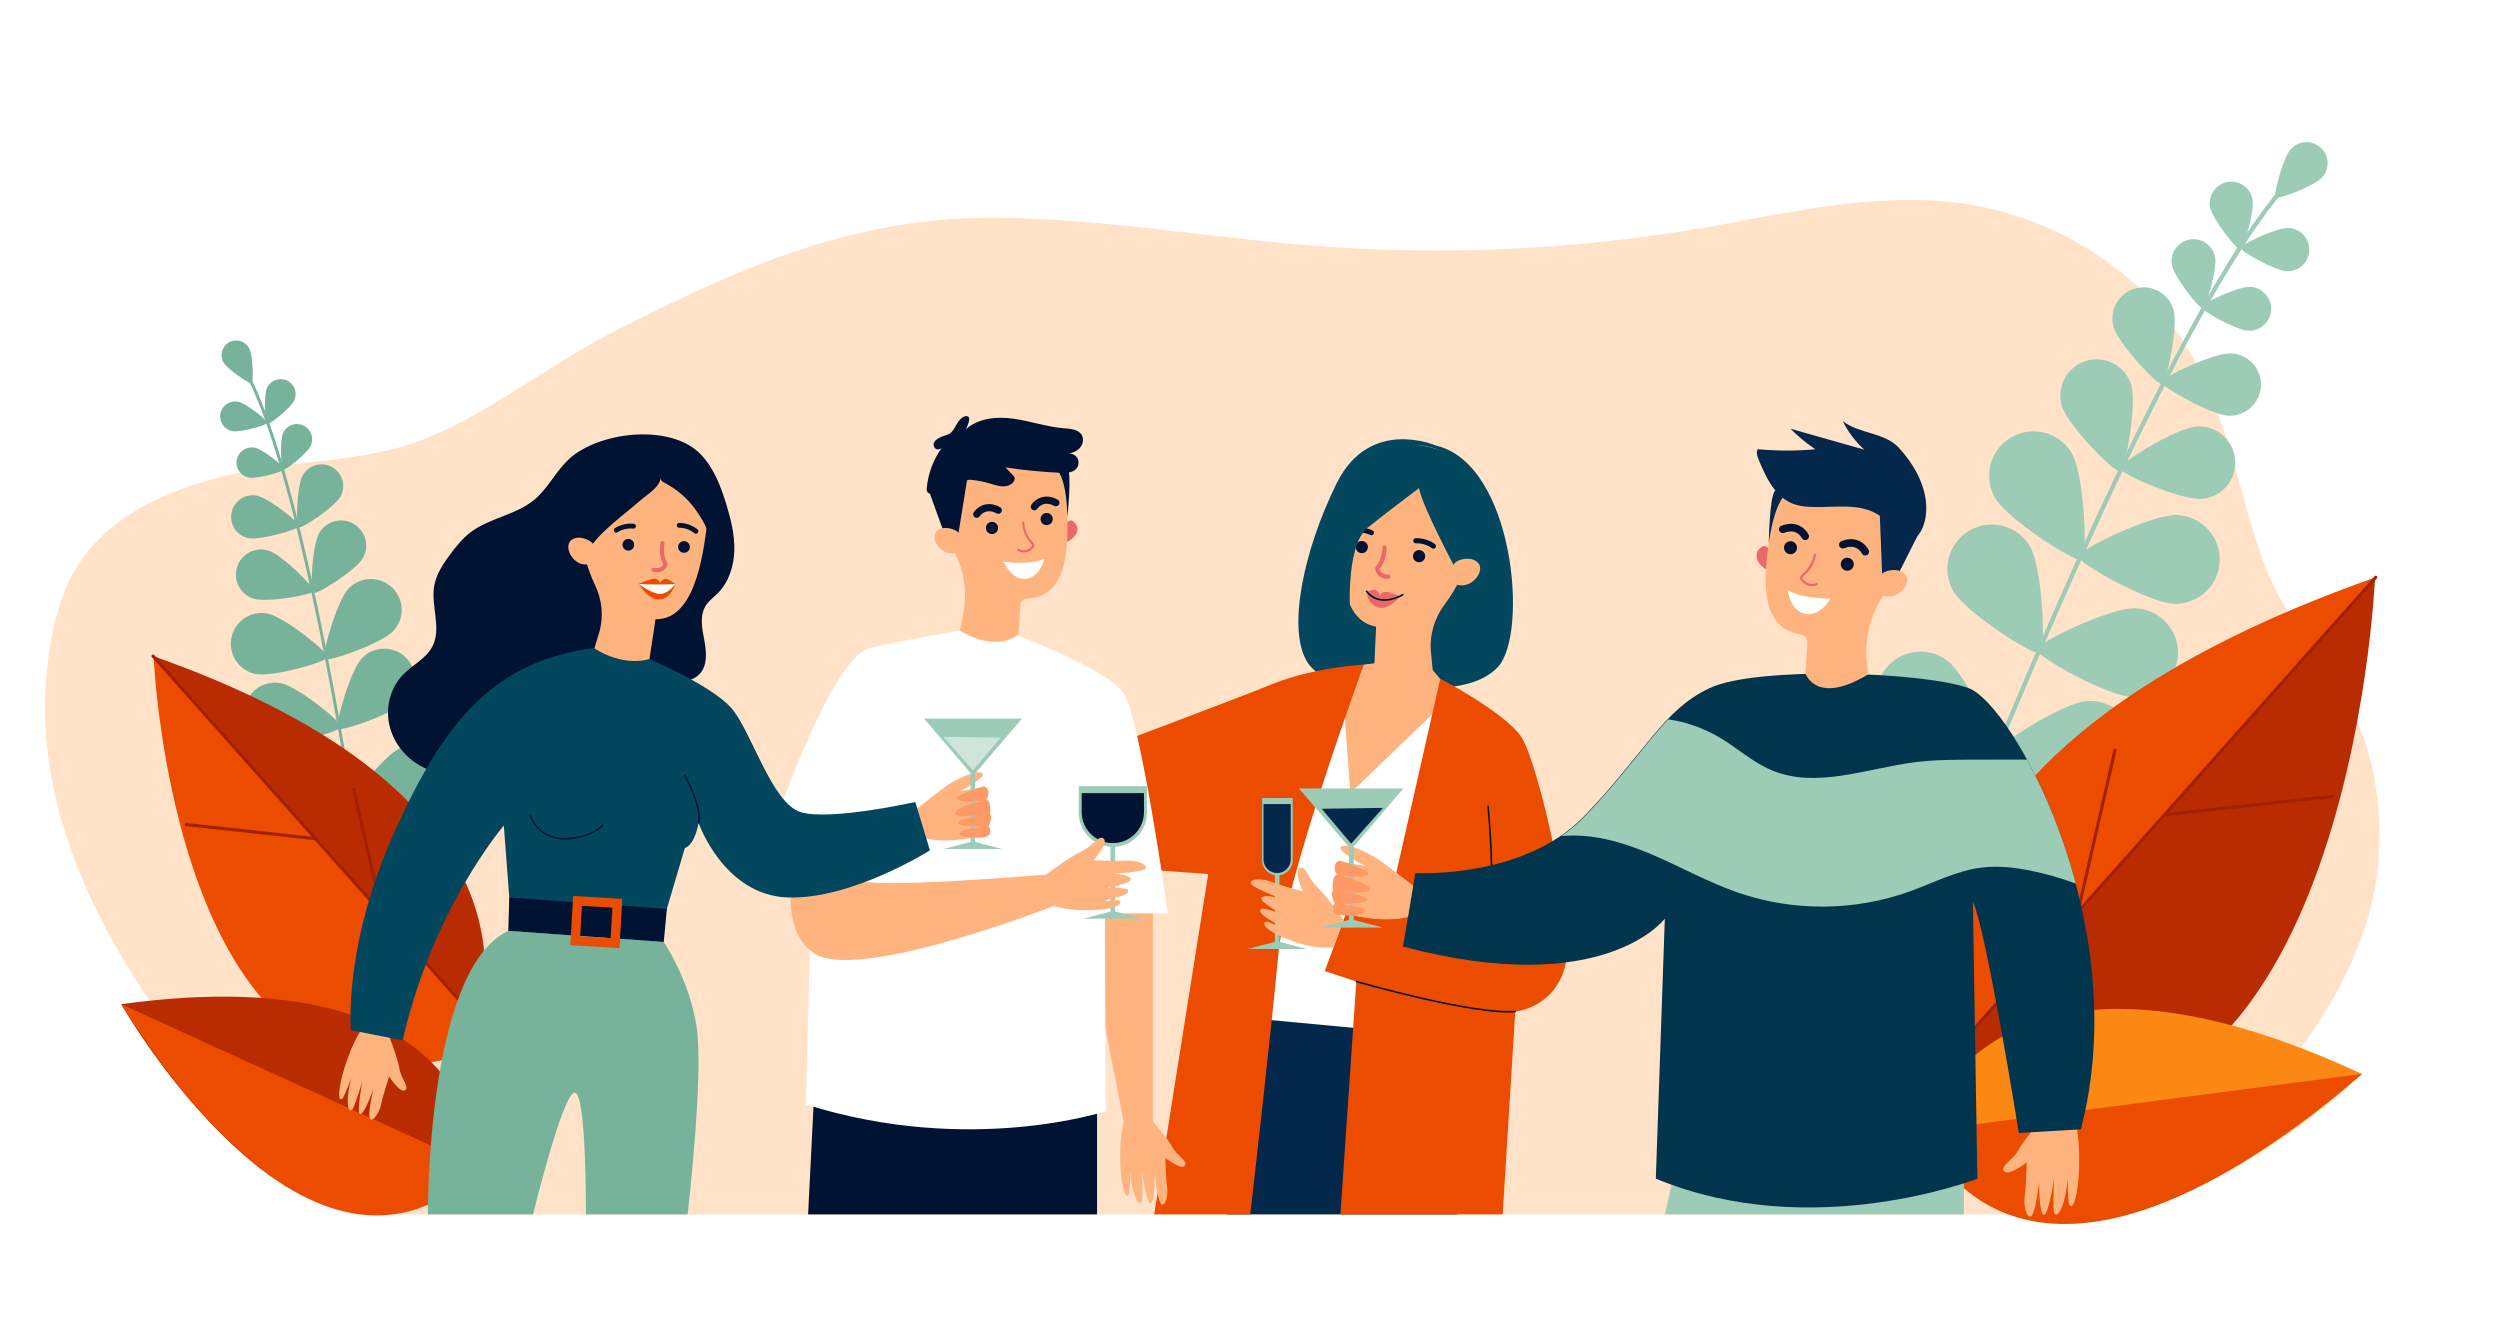 <?xml version="1.0" encoding="utf-8"?>
<!-- Generator: Adobe Illustrator 17.0.0, SVG Export Plug-In . SVG Version: 6.00 Build 0)  -->
<!DOCTYPE svg PUBLIC "-//W3C//DTD SVG 1.1//EN" "http://www.w3.org/Graphics/SVG/1.1/DTD/svg11.dtd">
<svg version="1.1" id="Ñëîé_1" xmlns="http://www.w3.org/2000/svg" xmlns:xlink="http://www.w3.org/1999/xlink" x="0px" y="0px"
	 width="3736.549px" height="2000px" viewBox="0 0 3736.549 2000" enable-background="new 0 0 3736.549 2000" xml:space="preserve">
<g>
	<rect x="0" y="0" fill="#FFFFFF" width="3736.549" height="2000"/>
	<path fill="#FFE2C8" d="M528.804,1815.016h2641.159c179.102-111.662,374.917-326.149,385.402-536.947
		c2.936-59.002-2.287-119.089-22.491-174.602c-35.167-96.625-113.478-163.582-149.239-261.949
		c-37.773-103.896-53.591-215.99-109.273-312.978c-70.693-123.134-203.547-205.992-344.273-224.85
		c-128.756-17.253-258.168,15.264-386.227,37.1c-192.662,32.852-389.403,41.716-584.239,26.32
		c-158.452-12.521-315.856-41.011-474.802-41.669c-212.434-0.879-384.422,76.931-569.217,171.218
		c-94.567,48.251-187.003,123.226-285.319,161.232c-81.652,31.564-180.705,29.846-266.962,47.43
		C262.896,725.793,150.9,769.239,103.843,867.323c-22.585,47.076-31.185,99.639-35.197,151.698
		C45.814,1315.332,288.567,1633.592,528.804,1815.016z"/>
	<g>
		<g>
			<path fill="#9CCBB6" d="M2981.488,1130.527c-0.209-0.04-0.416-0.102-0.621-0.187c-1.64-0.678-2.42-2.558-1.74-4.198
				c177.375-428.597,329.688-728.458,428.881-844.349c2.202-2.575,3.793-4.432,4.425-5.39c0.979-1.483,2.977-1.887,4.454-0.914
				c1.482,0.979,1.891,2.972,0.914,4.454c-0.854,1.293-2.381,3.077-4.909,6.03c-98.763,115.39-250.702,414.642-427.824,842.626
				C2984.473,1130.037,2982.957,1130.813,2981.488,1130.527z"/>
			<path fill="#9CCBB6" d="M3470.721,265.142c-11.672,12.952-65.914,33.423-69.611,30.092c-3.697-3.331,11.035-59.406,22.707-72.358
				c11.672-12.953,31.633-13.991,44.586-2.319C3481.354,232.228,3482.393,252.189,3470.721,265.142z"/>
			<path fill="#9CCBB6" d="M3366.695,297.622c3.393,17.511-13.285,74.432-18.283,75.4c-4.998,0.969-41.736-45.597-45.131-63.108
				s8.05-34.458,25.561-37.853C3346.354,268.667,3363.301,280.111,3366.695,297.622z"/>
			<path fill="#9CCBB6" d="M3418.073,405.274c-17.825-0.636-69.528-29.704-69.348-34.792c0.182-5.088,53.825-30.397,71.651-29.761
				c17.825,0.636,31.76,15.602,31.124,33.428C3450.865,391.976,3435.898,405.91,3418.073,405.274z"/>
			<path fill="#9CCBB6" d="M3185.442,575.281c8.832,28.607-8.703,126.611-16.868,129.132c-8.166,2.521-77.896-68.541-86.729-97.148
				c-8.833-28.607,7.198-58.958,35.807-67.791C3146.26,530.642,3176.61,546.673,3185.442,575.281z"/>
			<path fill="#9CCBB6" d="M3290.655,745.631c-29.861,2.164-121.399-36.99-122.017-45.514
				c-0.618-8.523,84.321-60.462,114.183-62.625c29.862-2.164,55.823,20.291,57.986,50.152
				C3342.971,717.507,3320.518,743.468,3290.655,745.631z"/>
			<path fill="#9CCBB6" d="M3096.873,678.007c18.248,31.771,23.714,153.482,14.645,158.691
				c-9.067,5.208-111.447-60.837-129.696-92.607c-18.248-31.771-7.287-72.319,24.483-90.568
				C3038.075,635.275,3078.624,646.236,3096.873,678.007z"/>
			<path fill="#9CCBB6" d="M3249.264,902.445c-36.621-1.126-143.115-60.31-142.793-70.764
				c0.321-10.453,110.252-62.98,146.872-61.854c36.622,1.127,65.396,31.727,64.27,68.348
				C3316.486,874.798,3285.885,903.572,3249.264,902.445z"/>
			<path fill="#9CCBB6" d="M3034.434,817.306c18.248,31.771,23.714,153.483,14.646,158.691
				c-9.067,5.208-111.448-60.837-129.697-92.607s-7.286-72.319,24.483-90.568C2975.636,774.574,3016.186,785.536,3034.434,817.306z"
				/>
			<path fill="#9CCBB6" d="M3186.825,1041.744c-36.622-1.126-143.116-60.311-142.794-70.763
				c0.321-10.453,110.252-62.98,146.873-61.854c36.621,1.127,65.395,31.727,64.269,68.349
				C3254.047,1014.097,3223.445,1042.871,3186.825,1041.744z"/>
			<path fill="#9CCBB6" d="M2911.118,987.834c28.975,22.425,80.388,132.881,73.987,141.15c-6.4,8.271-126.219-13.8-155.193-36.225
				s-34.285-64.092-11.86-93.066C2840.477,970.719,2882.145,965.41,2911.118,987.834z"/>
			<path fill="#9CCBB6" d="M3130.078,1180.028c-36.475,3.461-149.533-41.946-150.52-52.356
				c-0.988-10.411,101.512-76.27,137.987-79.73c36.474-3.46,68.849,23.303,72.31,59.777
				C3193.315,1144.193,3166.553,1176.568,3130.078,1180.028z"/>
			<path fill="#9CCBB6" d="M3310.706,384.118c3.448,17.792-13.497,75.625-18.575,76.609c-5.078,0.984-42.405-46.328-45.854-64.12
				c-3.448-17.792,8.179-35.01,25.971-38.459C3290.039,354.699,3307.258,366.327,3310.706,384.118z"/>
			<path fill="#9CCBB6" d="M3360.463,494.358c-18.111-0.646-70.643-30.18-70.459-35.349c0.185-5.169,54.688-30.884,72.799-30.237
				c18.111,0.646,32.27,15.852,31.623,33.963S3378.574,495.004,3360.463,494.358z"/>
			<path fill="#9CCBB6" d="M3248.75,463.443c6.956,24.789-10.299,108.65-17.374,110.635c-7.075,1.985-65.44-60.655-72.396-85.444
				c-6.956-24.79,7.501-50.524,32.29-57.481C3216.059,424.197,3241.793,438.654,3248.75,463.443z"/>
			<path fill="#9CCBB6" d="M3331.02,621.333c-25.73-0.918-100.361-42.876-100.1-50.22c0.264-7.345,77.694-43.876,103.426-42.958
				c25.73,0.919,45.845,22.521,44.926,48.252C3378.354,602.138,3356.751,622.252,3331.02,621.333z"/>
		</g>
	</g>
	<g>
		<g>
			<path fill="#77B39A" d="M526.479,1204.238c0.148,0.006,0.297-0.003,0.449-0.027c1.217-0.197,2.044-1.344,1.846-2.561
				C477.267,883.68,422.16,656.715,373.607,562.563c-1.078-2.091-1.857-3.601-2.131-4.349c-0.425-1.159-1.71-1.75-2.865-1.328
				c-1.158,0.425-1.752,1.707-1.328,2.865c0.371,1.01,1.118,2.46,2.355,4.858c48.343,93.744,103.294,320.237,154.729,637.755
				C524.54,1203.43,525.441,1204.196,526.479,1204.238z"/>
			<path fill="#77B39A" d="M333.877,541.305c5.822,10.616,39.217,33.105,42.248,31.443c3.03-1.662,2.018-41.911-3.804-52.527
				c-5.822-10.616-19.147-14.502-29.764-8.68C331.941,517.363,328.056,530.689,333.877,541.305z"/>
			<path fill="#77B39A" d="M399.004,579.852c-5.088,11.294-2.896,52.425,0.328,53.877c3.223,1.452,35.482-24.16,40.57-35.454
				c5.087-11.293,0.057-24.573-11.237-29.661C417.371,563.527,404.092,568.559,399.004,579.852z"/>
			<path fill="#77B39A" d="M347.105,644.415c12.149,2.414,51.731-8.984,52.42-12.452c0.689-3.468-31.529-29.131-43.678-31.545
				c-12.149-2.414-23.954,5.478-26.369,17.628C327.064,630.195,334.956,642,347.105,644.415z"/>
			<path fill="#77B39A" d="M477.211,796.428c-10.533,17.926-14.316,86.961-9.2,89.967c5.117,3.007,63.582-33.897,74.115-51.824
				c10.533-17.926,4.54-40.996-13.386-51.529C510.815,772.509,487.745,778.502,477.211,796.428z"/>
			<path fill="#77B39A" d="M378.926,894.778c19.837,6.226,87.951-5.634,89.728-11.296c1.777-5.662-47.345-54.316-67.182-60.542
				c-19.838-6.226-40.966,4.809-47.192,24.646C348.054,867.423,359.088,888.552,378.926,894.778z"/>
			<path fill="#77B39A" d="M520.685,879.987c-17.402,18.562-40.513,99.951-35.215,104.918c5.298,4.967,85.03-23.338,102.432-41.9
				c17.401-18.561,16.462-47.716-2.1-65.118C567.241,860.485,538.087,861.425,520.685,879.987z"/>
			<path fill="#77B39A" d="M381.884,1007.366c24.931,5.081,106.349-17.931,107.799-25.047c1.45-7.116-64.468-60.154-89.399-65.235
				c-24.931-5.081-49.26,11.011-54.341,35.941C340.862,977.956,356.953,1002.285,381.884,1007.366z"/>
			<path fill="#77B39A" d="M540.664,984.095c-17.402,18.562-40.513,99.951-35.215,104.918c5.298,4.967,85.03-23.339,102.432-41.9
				c17.402-18.562,16.462-47.715-2.099-65.117C587.22,964.594,558.065,965.534,540.664,984.095z"/>
			<path fill="#77B39A" d="M401.862,1111.475c24.931,5.081,106.349-17.931,107.799-25.047c1.45-7.116-64.469-60.154-89.399-65.235
				c-24.931-5.081-49.26,11.011-54.341,35.941C360.84,1082.064,376.932,1106.394,401.862,1111.475z"/>
			<path fill="#77B39A" d="M596.804,1119.022c-23.16,10.533-75.53,76.984-72.523,83.596c3.007,6.61,87.51,10.809,110.67,0.274
				c23.16-10.533,33.396-37.848,22.862-61.008C647.278,1118.724,619.964,1108.488,596.804,1119.022z"/>
			<path fill="#77B39A" d="M418.155,1213.989c24.1,8.158,107.756-4.495,110.084-11.374c2.329-6.879-56.442-67.742-80.542-75.9
				c-24.1-8.158-50.25,4.766-58.408,28.866C381.132,1179.682,394.056,1205.832,418.155,1213.989z"/>
			<path fill="#77B39A" d="M423.046,647.244c-5.169,11.475-2.942,53.265,0.333,54.741c3.275,1.476,36.051-24.547,41.221-36.022
				c5.169-11.475,0.057-24.967-11.417-30.136C441.707,630.658,428.215,635.77,423.046,647.244z"/>
			<path fill="#77B39A" d="M371.831,713.814c12.344,2.453,52.56-9.128,53.26-12.651c0.7-3.523-32.035-29.598-44.378-32.05
				c-12.344-2.452-24.339,5.566-26.792,17.91C351.468,699.367,359.486,711.361,371.831,713.814z"/>
			<path fill="#77B39A" d="M452.266,710.741c-8.656,15.645-10.373,75.076-5.907,77.546c4.465,2.471,53.905-30.555,62.562-46.2
				c8.656-15.644,2.991-35.344-12.654-44C480.621,689.431,460.921,695.097,452.266,710.741z"/>
			<path fill="#77B39A" d="M371.474,804.33c17.537,3.484,74.671-12.968,75.665-17.974c0.995-5.005-45.511-42.049-63.048-45.533
				c-17.537-3.484-34.578,7.908-38.062,25.445C342.544,783.804,353.936,800.845,371.474,804.33z"/>
		</g>
	</g>
	<g>
		<path fill="#B92B00" d="M2941.348,1636.034c0,0-258.029-466.184,608.376-771.795
			C3549.724,864.239,3509.963,1809.661,2941.348,1636.034z"/>
		<path fill="#EB4C00" d="M3550.85,862.777l-631.391,709.744C2883.328,1435.538,2876.734,1100.562,3550.85,862.777z"/>
		<path fill="#A22001" d="M2946.119,1544.887c-0.551,0-1.107-0.196-1.549-0.588c-0.967-0.858-1.049-2.334-0.196-3.296
			l604.729-679.774c0.865-0.966,2.334-1.048,3.295-0.196c0.967,0.857,1.05,2.334,0.197,3.295l-604.729,679.774
			C2947.4,1544.622,2946.763,1544.887,2946.119,1544.887z"/>
		<path fill="#A22001" d="M3235.151,1219.98c-1.171,0-2.184-0.884-2.315-2.078c-0.142-1.285,0.783-2.435,2.064-2.576l251.243-27.441
			c1.239-0.137,2.435,0.785,2.575,2.065c0.142,1.285-0.783,2.435-2.064,2.575l-251.243,27.441
			C3235.325,1219.977,3235.238,1219.98,3235.151,1219.98z"/>
		<path fill="#A22001" d="M3105.617,1365.598c-0.17,0-0.348-0.019-0.52-0.06c-1.259-0.287-2.043-1.541-1.756-2.794l55.412-241.839
			c0.281-1.254,1.521-2.052,2.794-1.755c1.258,0.287,2.042,1.54,1.755,2.794l-55.412,241.839
			C3107.645,1364.863,3106.684,1365.598,3105.617,1365.598z"/>
	</g>
	<g>
		<path fill="#FB8812" d="M2873.264,1690.723c0,0,95.17-346.318,656.877-85.576
			C3530.141,1605.146,3065.65,2042.274,2873.264,1690.723z"/>
		<path fill="#EB4C00" d="M3530.141,1605.146l-656.877,85.576C2873.264,1690.723,3004.982,2053.746,3530.141,1605.146z"/>
	</g>
	<g>
		<path fill="#EB4C00" d="M697.423,1575.167c0,0,198.401-358.454-467.788-593.443
			C229.635,981.724,260.207,1708.671,697.423,1575.167z"/>
		<path fill="#B92B00" d="M228.768,980.6l485.484,545.73C742.034,1421.003,747.104,1163.436,228.768,980.6z"/>
		<path fill="#A22001" d="M693.753,1505.621c-0.643,0-1.283-0.265-1.744-0.784L227.025,982.148c-0.857-0.962-0.77-2.438,0.191-3.295
			c0.962-0.853,2.439-0.771,3.295,0.196l464.984,522.688c0.857,0.962,0.771,2.438-0.191,3.296
			C694.86,1505.425,694.304,1505.621,693.753,1505.621z"/>
		<path fill="#A22001" d="M471.512,1255.801c-0.085,0-0.169-0.005-0.255-0.014l-193.185-21.102
			c-1.281-0.141-2.206-1.289-2.067-2.575c0.139-1.28,1.258-2.247,2.573-2.064l193.186,21.101c1.281,0.141,2.206,1.29,2.067,2.575
			C473.7,1254.916,472.688,1255.801,471.512,1255.801z"/>
		<path fill="#A22001" d="M571.11,1367.763c-1.064,0-2.024-0.729-2.272-1.814l-42.605-185.949c-0.287-1.253,0.497-2.507,1.753-2.794
			c1.247-0.306,2.507,0.501,2.796,1.755l42.604,185.949c0.287,1.253-0.497,2.507-1.753,2.794
			C571.459,1367.744,571.283,1367.763,571.11,1367.763z"/>
	</g>
	<g>
		<path fill="#B92B00" d="M714.813,1744.506c0,0,9.722-317.939-533.687-243.664C181.126,1500.842,460.332,1991.916,714.813,1744.506
			z"/>
		<path fill="#EB4C00" d="M181.126,1500.842l533.687,243.664C714.813,1744.506,508.692,2017.441,181.126,1500.842z"/>
	</g>
	<g>
		<path fill="#03475E" d="M2146.23,665.947c0,0-99.039-43.535-148.371,56.264c-49.332,99.799-73.766,216.241-44.928,265.642
			c28.836,49.401,125.132,34.921,125.132,34.921s115.56,23.528,161.056-26.243C2284.617,946.759,2263.215,693.338,2146.23,665.947z"
			/>
		<path fill="#FFB480" d="M2141.304,1001.346l19.769,23.699l-24.09,77.858l-93.869,86.26l-27.905,12.587
			c0,0-30.021-59.078-30.021-64.119s-5.041-74.497-5.041-74.497l6.722-30.247l18.083-20.253l33.449-19.268l31.168-4.17
			L2141.304,1001.346z"/>
		<polygon fill="#FFFFFF" points="2145.945,1062.574 2018.234,1185.389 2008.218,1049.131 1869.344,1318.425 1869.344,1546.526 
			2058.564,1546.526 2161.072,1151.424 		"/>
		<polygon fill="#03284B" points="2177.872,1815.016 1834.408,1815.016 1881.752,1523.001 2132.502,1546.526 		"/>
		<path fill="#EB4C00" d="M2152.666,1014.402c0,0,96.343,50.412,120.988,86.82c24.646,36.408,82.899,285.106,64.976,345.601
			c-17.925,60.494-73.937,65.017-73.937,65.017l-18.766,303.176h-242.541l23.81-348.027l-47.051-15.684l40.329-109.938l57.044,4.729
			L2152.666,1014.402z"/>
		<path fill="#EB4C00" d="M2038.4,993.366c0,0-117.628,321.267-127.711,432.172c-10.082,110.906-42.009,389.478-42.009,389.478
			h-143.575l80.716-508.703l-138.028-9.937l-38.595-170.053c0,0,210.915-78.873,273.09-104.079
			C1964.463,997.038,2038.4,993.366,2038.4,993.366z"/>
		<path fill="#001332" d="M2077.521,1347.264c-0.642,0-1.167-0.52-1.167-1.162c0-0.647,0.52-1.172,1.162-1.172
			c46.51-0.132,136.861-1.919,145.936-7.754c8.192-5.265,4.172-81.759-0.533-131.892c-0.059-0.643,0.41-1.212,1.055-1.271
			c0.614-0.128,1.207,0.41,1.271,1.053c1.212,12.909,11.482,126.353-0.533,134.07c-11.906,7.658-141.67,8.114-147.186,8.128
			C2077.521,1347.264,2077.521,1347.264,2077.521,1347.264z"/>
		<g>
			<polygon fill="#9CCBB6" points="1864.526,1418.401 1906.729,1418.401 1911.061,1418.401 1953.264,1418.401 1911.061,1407.409 
				1906.729,1407.409 			"/>
			<rect x="1905.465" y="1304.905" fill="#9CCBB6" width="6.861" height="103.904"/>
			<path fill="#9CCBB6" d="M1932.115,1192.804h-45.791v92.906c0,12.493,10.128,22.621,22.621,22.621h0.549
				c12.492,0,22.621-10.128,22.621-22.621V1192.804z"/>
			<path fill="#03284B" d="M1908.799,1304.905L1908.799,1304.905c11.254,0,20.375-9.122,20.375-20.375v-82.78h-40.749v82.78
				C1888.425,1295.783,1897.547,1304.905,1908.799,1304.905z"/>
		</g>
		<path fill="#001332" d="M2254.682,1513.361c-70.596,0-226.168-44.777-227.809-45.251c-0.62-0.178-0.976-0.825-0.798-1.445
			c0.183-0.62,0.793-1.007,1.444-0.798c1.724,0.497,173,49.818,237.08,44.809c0.734-0.123,1.205,0.434,1.254,1.071
			c0.051,0.643-0.428,1.204-1.07,1.254C2261.66,1513.247,2258.277,1513.361,2254.682,1513.361z"/>
		<path fill="#FFB480" d="M2008.218,1374.761c0,0-27.29-38.207-40.213-49.824c-12.924-11.618-16.817-32.471-25.681-27.682
			c-8.863,4.788,5.139,35.149,5.139,35.149s-34.171-9.075-44.248-13.461c-10.078-4.386-30.088-7.642-33.871-0.519
			c-3.783,7.122,46.097,24.802,46.097,24.802s-24.788-7.456-29.682-1.628c-4.894,5.828,29.72,24.34,29.72,24.34
			s-25.542-9.582-30.072-7.525c-4.53,2.057-2.079,7.938,12.954,16.74c15.033,8.802,12.399,9.757,12.399,9.757
			s-14.328-7.756-18.578-7.247s-5.732,9.072,17.913,19.756s52.72,21.96,83.142,18.203L2008.218,1374.761z"/>
		<path fill="#EA6868" d="M2009.035,829.223c0,0-7.896-13.202-14.84-8.298c-17.706,12.503-0.021,30.997,11.197,35.322
			L2009.035,829.223z"/>
		<path fill="#FFB480" d="M2123.876,665.831c52.176,5.833,92.388,50.59,92.733,103.09c0.114,17.263-3.943,33.458-11.139,47.753
			c-16.084,35.704-29.346,64.456-45.138,85.105c-16.008,20.932-24.089,46.846-21.571,73.078l2.542,26.489
			c-62.173,27.572-87.353-4.041-87.353-4.041l2.811-60.768l0,0c-65.363-10.877-50.996-131.766-49.338-167.619l0.101,0.024
			c0.01-1.347,0.021-2.693,0.084-4.05C2010.385,704.892,2063.207,659.049,2123.876,665.831z"/>
		<circle fill="#001332" cx="2035.392" cy="817.669" r="9.125"/>
		<circle fill="#001332" cx="2120.986" cy="831.297" r="9.125"/>
		<path fill="#EA6868" d="M2043.113,884.949c0,0,8.276-4.874,12.779-3.123c4.504,1.751,6.486,7.616,6.486,7.616
			s3.336-5.311,8.99-4.821c5.654,0.49,21.033,6.431,21.033,6.431s-17.066,22.532-33.497,16.617
			c-16.431-5.915-15.634-21.88-15.634-21.88L2043.113,884.949z"/>
		<path fill="#001332" d="M2057.924,896.368c18.932,6.067,39.176-6.287,39.441-6.452c0.6-0.376,0.785-1.167,0.409-1.771
			c-0.374-0.6-1.171-0.785-1.769-0.411c-1.334,0.832-32.92,20.057-52.545-4.686c-0.443-0.559-1.25-0.652-1.805-0.208
			c-0.557,0.44-0.65,1.249-0.209,1.805C2046.4,890.89,2052.102,894.503,2057.924,896.368z"/>
		<path fill="#001332" d="M2142.462,820.073c1.089-0.008,2.163-0.481,2.905-1.385c1.332-1.62,1.097-4.01-0.521-5.341
			c-0.484-0.398-12.166-9.724-29.121-8.86c-2.094,0.104-3.707,1.886-3.602,3.979c0.104,2.093,2.062,3.729,3.977,3.6
			c14.129-0.706,23.832,7.065,23.929,7.146C2140.744,819.797,2141.605,820.08,2142.462,820.073z"/>
		<path fill="#001332" d="M2050.439,800.013c1.07-0.203,2.043-0.861,2.609-1.883c1.021-1.832,0.36-4.142-1.471-5.161
			c-0.547-0.303-13.561-7.419-30.234-3.496c-2.043,0.479-3.308,2.52-2.83,4.56c0.476,2.042,2.594,3.309,4.559,2.828
			c13.793-3.247,24.705,2.681,24.818,2.741C2048.699,800.05,2049.598,800.173,2050.439,800.013z"/>
		<path fill="#EA6868" d="M2069.242,864.584c-10.695-2.134-13.906-10.4-14.021-15.079c-0.021-0.818,0.273-1.612,0.821-2.221
			c10.216-11.344,10.017-28.659,10.013-28.831c-0.033-1.762,1.367-3.219,3.13-3.255c1.738-0.042,3.218,1.36,3.257,3.123
			c0.016,0.786,0.271,18.932-10.689,32.125c0.514,2.545,2.842,8.295,13.105,8.262c1.798,0.009,3.201,1.421,3.206,3.184
			s-1.421,3.202-3.184,3.207C2072.802,865.104,2070.928,864.92,2069.242,864.584z"/>
		<path fill="#03475E" d="M2120.986,729.549c0,0-40.988,30.703-76.469,58.747c-35.482,28.044-26.104,139.633-26.104,139.633
			l-38.087-95.649c0,0,12.16-187.116,143.549-166.449c131.388,20.667,97.106,152.955,75.618,180.526
			c-21.489,27.571-22.504,6.504-22.504,6.504S2124.666,754.988,2120.986,729.549z"/>
		<path fill="#FFB480" d="M2172.258,844.472c1.846-3.3,4.905-5.741,8.473-6.992c7.348-2.575,20.211-5.162,28.551,3.986
			c12.236,13.422-15.145,46.236-39.872,28.154C2169.409,869.621,2162.458,861.996,2172.258,844.472z"/>
	</g>
	<path fill="#FFB480" d="M1723.121,1330.316c0,0,0,196.045,0,224.612c0,28.566,0,132.961,0,132.961l-40.469,5.473l-55.241-285.468
		l-27.486-45.85L1723.121,1330.316z"/>
	<path fill="#FFB480" d="M1718.134,1670.058c0,0,27.037,31.247,34.302,44.706c7.264,13.458,24.297,21.103,18.367,27.693
		c-5.93,6.591-29.004-11.667-29.004-11.667s0.694,31.109,2.361,40.636c1.667,9.528,0.313,27.318-6.563,29.081
		c-6.875,1.763-11.681-44.563-11.681-44.563s0.213,39.402-5.785,42.383c-5.998,2.981-13.635-47.114-13.635-47.114
		s2.28,42.019-0.416,45.468c-2.696,3.45-7.22,0.137-11.64-14.544c-4.42-14.68-5.149-30.811-5.149-30.811s-0.608,29.646-1.922,33.175
		c-1.315,3.53-5.702,7.437-9.949-15.001c-4.248-22.437-5.511-72.44,3.996-97.687L1718.134,1670.058z"/>
	<polygon fill="#001332" points="1639.661,1647.35 1639.661,1815.016 1207.801,1815.016 1217.883,1613.742 	"/>
	<path fill="#FFFFFF" d="M1517.205,948.307c0,0,137.58,51.532,162.226,87.38c24.646,35.849,66.095,329.356,66.095,329.356h-94.102
		l1.12,295.749c0,0-202.767,67.216-448.104-10.082l10.083-389.011l-50.331-48.179c0,0,81.698-232.727,135.471-245.05
		c53.772-12.323,134.928-25.896,134.928-25.896L1517.205,948.307z"/>
	<path fill="#FFB480" d="M1196.902,1244.834c0,0-46.235,138.694,20.98,180.704c67.216,42.01,357.397-71.536,357.397-71.536
		l-11.953-46.811c0,0-261.425,22.085-279.909,8.042C1264.933,1301.189,1196.902,1244.834,1196.902,1244.834z"/>
	<g>
		<polygon fill="#9CCBB6" points="1618.89,1373.037 1661.093,1373.037 1665.425,1373.037 1707.628,1373.037 1665.425,1362.045 
			1661.093,1362.045 		"/>
		<rect x="1659.828" y="1259.541" fill="#9CCBB6" width="6.862" height="103.904"/>
		<path fill="#9CCBB6" d="M1714.194,1174.949h-101.871v39.793c0,28.132,22.805,50.937,50.935,50.937l0,0
			c28.131,0,50.936-22.805,50.936-50.937V1174.949z"/>
		<path fill="#001332" d="M1663.259,1260.144L1663.259,1260.144c-25.72,0-46.57-20.851-46.57-46.569v-28.186h93.14v28.186
			C1709.829,1239.293,1688.979,1260.144,1663.259,1260.144z"/>
	</g>
	<g>
		<path fill="#FFB480" d="M1474.006,1234.568c1.105-9.859-15.082-20.198-12.252-29.652c-0.239-5.71-0.38-11.425-0.215-17.148
			c0.102-3.521,0.65-6.878,1.433-10.131c-10.569,2.456-27.763,4.756-27.763,4.756s40.682-21.303,33.134-26.901
			c-7.547-5.6-37.632,8.267-51.111,17.275c-13.477,9.011-52.01,40.347-52.01,40.347l13.774,38.891
			c24.523,6.678,54.638,4.474,77.368-0.815C1455.285,1245.476,1473.357,1240.359,1474.006,1234.568z"/>
		<path fill="#FFB480" d="M579.794,1543.795c0,0,14.973,38.513,17.296,53.629c2.322,15.117,15.798,28.037,7.999,32.254
			c-7.799,4.217-23.401-20.731-23.401-20.731s-9.794,29.534-11.424,39.068c-1.63,9.535-8.88,25.837-15.948,25.188
			c-7.068-0.649,3.964-45.897,3.964-45.897s-13.032,37.186-19.683,37.979c-6.651,0.794,2.98-48.957,2.98-48.957
			s-11.964,40.344-15.662,42.688c-3.699,2.344-6.847-2.297-6.079-17.608c0.767-15.313,5.497-30.751,5.497-30.751
			s-10.529,27.719-12.953,30.603c-2.423,2.884-7.868,5.09-4.333-17.471c3.534-22.561,19.138-70.084,36.572-90.671L579.794,1543.795z
			"/>
		<path fill="#001332" d="M1047.124,678.862c19.651,20.272,30.082,47.609,38.346,74.607c6.854,22.39,12.614,45.478,12.068,68.887
			c-0.546,23.409-8.021,47.414-24.519,64.03c-6.105,6.149-13.401,11.288-18.064,18.591c-9.606,15.04-5.634,34.584-2.245,52.105
			c3.388,17.521,4.984,38.104-7.561,50.796c-6.955,7.037-16.914,10.054-26.494,12.523c-37.182,9.579-76.748,15.329-108.178,37.384
			c-9.757,6.847-18.441,15.095-27.836,22.432c-19.074,14.896-40.852,25.874-62.472,36.753c-31.457,15.829-63.385,31.824-97.9,38.811
			c-34.515,6.986-72.53,3.99-101.601-15.886c-20.803-14.223-35.91-36.92-39.783-61.82c-3.873-24.9,3.93-51.616,21.481-69.698
			c14.277-14.708,34.648-24.098,44.017-42.33c13.916-27.081-2.552-60.163,2.575-90.175c3.066-17.951,13.676-33.61,24.588-48.189
			c8.432-11.265,17.318-22.384,28.386-31.073c28.639-22.485,68.754-26.438,96.733-49.738c20.144-16.777,31.762-41.792,50.785-59.831
			C893.679,645.097,1001.851,632.156,1047.124,678.862z"/>
		<g>
			<path fill="#FFB480" d="M967.583,657.852c-50.229-4.339-96.526,30.229-106.745,79.598c-3.36,16.233-2.59,32.248,1.491,47.063
				c8.418,36.65,15.488,66.223,26.467,88.642c11.129,22.726,13.855,48.65,6.542,72.875l-7.385,24.464
				c53.348,37.678,82.284,17.446,82.284,17.446l9.535-62.541l0,0c63.596,2.073,72.847-114.465,78.042-148.538l-0.101,0.004
				c0.244-1.27,0.487-2.541,0.684-3.83C1067.088,716.017,1025.987,662.898,967.583,657.852z"/>
			<path fill="#001332" d="M945.199,757.989c-12.804,10.616-25.803,21.033-38.055,32.242c-7.213,6.6-14.11,13.594-20.14,21.304
				c-1.945,2.488-16.903,22.266-14.594,24.865c-13.22-16.018-20.961-33.764-26.913-53.491c-2.738-9.084-5.229-18.393-5.141-27.88
				c0.125-13.435,5.382-26.225,10.556-38.625c6.678-16.004,13.815-32.647,27.103-43.789c8.799-7.378,19.708-11.792,30.734-14.998
				c25.729-7.483,53.601-8.895,79.278-1.235c25.677,7.66,48.906,24.888,61.3,48.643c16.288,31.221,12.446,67.16,9.513,100.903
				c1.262-14.523-11.051-32.468-19.026-43.854c-7.677-10.961-17.168-20.629-27.862-28.662c-4.897-3.679-10.05-7.008-15.411-9.969
				c-3.643-2.012-9.336-4.151-9.449-9.12c0.287,12.693-20.722,25.627-28.989,32.776
				C953.849,750.777,949.535,754.394,945.199,757.989z"/>
			<path fill="#FFB480" d="M888.364,816.947c-1.115-3.455-3.537-6.33-6.661-8.18c-6.433-3.81-18.058-8.669-27.634-1.626
				c-14.051,10.333,5.548,46.391,32.24,34.024C886.308,841.165,894.29,835.295,888.364,816.947z"/>
			<circle fill="#001332" cx="1022.29" cy="817.498" r="8.762"/>
			<circle fill="#001332" cx="939.126" cy="814.202" r="8.763"/>
			<path fill="#EB4C00" d="M1009.554,872.891c0,0-10.931-8.49-15.501-7.689c-4.57,0.8-7.543,5.949-7.543,5.949
				s-2.14-5.629-7.557-6.233c-5.416-0.604-24.504,7.866-24.504,7.866s14.82,24.734,31.531,23.329
				C1002.997,894.68,1009.554,872.891,1009.554,872.891L1009.554,872.891z"/>
			<path fill="#001332" d="M920.708,796.153c-1.044-0.074-2.045-0.592-2.701-1.504c-1.179-1.633-0.807-3.909,0.824-5.086
				c0.489-0.352,12.25-8.581,28.447-6.725c2,0.228,3.437,2.032,3.21,4.031c-0.227,2-2.203,3.448-4.029,3.208
				c-13.499-1.534-23.269,5.326-23.367,5.397C922.371,795.992,921.528,796.211,920.708,796.153z"/>
			<path fill="#001332" d="M1012.91,788.101c-0.84-0.623-1.404-1.6-1.466-2.721c-0.115-2.011,1.423-3.729,3.432-3.844
				c0.601-0.033,14.826-0.732,27.591,9.643c1.566,1.27,1.803,3.563,0.535,5.125c-1.266,1.566-3.626,1.773-5.122,0.535
				c-10.559-8.582-22.473-8.031-22.595-8.026C1014.398,788.861,1013.57,788.591,1012.91,788.101z"/>
			<path fill="#EA6868" d="M981.577,855.296c10.473,0.006,15.053-7.172,16.044-11.556c0.174-0.767,0.046-1.569-0.355-2.247
				c-7.483-12.607-4.032-28.873-3.996-29.035c0.363-1.653-0.681-3.289-2.334-3.655c-1.629-0.367-3.286,0.675-3.655,2.328
				c-0.162,0.736-3.823,17.775,4.012,32.263c-0.963,2.299-4.239,7.275-13.896,5.31c-1.694-0.331-3.283,0.735-3.619,2.394
				c-0.336,1.659,0.735,3.283,2.394,3.619C978.127,855.114,979.927,855.295,981.577,855.296z"/>
			<path fill="#FFFFFF" d="M954.449,872.783c0,0,33.427,1.845,55.105,0.108c0,0-11.465,15.929-24.189,14.779
				C972.642,886.521,954.449,872.783,954.449,872.783z"/>
		</g>
		<path fill="#77B39A" d="M992.049,1407.895c0,0,38.229,55.452,49.151,126.869c10.922,71.417-13.443,280.252-13.443,280.252H875.685
			c0-6.722,0.836-181.949-16.808-181.949c-17.644,0-62.175,181.949-62.175,181.949H639.587c0,0-2.674-366.324,120.071-423.692
			L992.049,1407.895z"/>
		<path fill="#03475E" d="M887.725,968.472c0,0,39.253,28.403,82.943,16.64c0,0,91.537,38.813,121.784,72.421
			c30.247,33.608,60.494,142.834,104.185,156.276c43.69,13.443,171.4-15.123,171.4-15.123l21.845,72.257
			c0,0-116.787,73.786-212.57,70.425c-95.781-3.361-133.295-111.595-133.295-111.595s-4.497,31.928-20.461,37.809l-35.289,119.309
			l-225.172-20.165l-10.083-132.751c0,0-105.865,122.669-151.235,320.955l-77.298-15.124c0,0-11.763-126.029,65.535-297.429
			C667.313,1070.976,741.534,988.637,887.725,968.472z"/>
		<polygon fill="#001332" points="761.169,1341.367 996.727,1358.34 992.049,1407.895 759.658,1391.324 		"/>
		<path fill="#001332" d="M1044.019,1230.939c-0.086,0-0.173-0.01-0.26-0.027c-0.629-0.146-1.021-0.771-0.88-1.4
			c5.425-23.652-20.079-69.286-20.339-69.742c-0.314-0.561-0.119-1.276,0.442-1.591c0.561-0.311,1.272-0.123,1.591,0.442
			c1.071,1.905,26.202,46.887,20.585,71.411C1045.031,1230.574,1044.552,1230.939,1044.019,1230.939z"/>
		<path fill="#001332" d="M843.194,1254.747c-40.164,0-51.416-34.639-51.526-34.989c-0.191-0.616,0.153-1.267,0.766-1.459
			c0.629-0.192,1.272,0.15,1.463,0.766c0.104,0.333,10.888,33.349,49.296,33.349c38.796,0,56.644-19.578,56.82-19.773
			c0.424-0.483,1.165-0.534,1.647-0.097c0.481,0.429,0.527,1.163,0.099,1.646C901.012,1235.027,883.029,1254.747,843.194,1254.747z"
			/>
		<path fill="#EB4C00" d="M925.868,1416.956l-73.533-4.243l4.246-73.536l73.536,4.244L925.868,1416.956z M867.123,1399.539
			l45.572,2.63l2.634-45.574l-45.574-2.63L867.123,1399.539z"/>
		<g>
			<polygon fill="#9CCBB6" points="1527.369,1074.057 1457.841,1074.057 1450.704,1074.057 1381.175,1074.057 1450.704,1155.555 
				1457.841,1155.555 			"/>
			<polygon fill="#9CCBB6" points="1409.65,1269.051 1451.853,1269.051 1456.185,1269.051 1498.388,1269.051 1456.185,1258.06 
				1451.853,1258.06 			"/>
			<rect x="1450.588" y="1155.555" fill="#9CCBB6" width="6.862" height="103.905"/>
			<polygon fill="#CFE4DA" points="1409.65,1101.223 1454.272,1151.424 1495.536,1102.483 			"/>
		</g>
		<path fill="#FF9965" d="M1470.683,1174.949c0,0-41.471,12.732-40.424,18.779c1.047,6.046,35.402,3.52,34.895,3.754
			c-0.508,0.234-35.854,8.792-37.262,17.277c-1.408,8.485,37.993,3.803,37.993,3.803s-33.742,5.603-34.387,11.463
			c-0.644,5.861,32.239,4.039,32.432,6.3c0.193,2.262-28.191,1.698-29.308,8.937c-1.116,7.237,38.868,9.576,43.652,2.813
			s-0.93-13.004-0.93-13.004s6.783-12.208,2.351-18.453c0,0,2.72-18.899-5.293-21.701
			C1474.401,1194.916,1483.325,1180.784,1470.683,1174.949z"/>
	</g>
	<path fill="#FFB480" d="M1563.327,1307.191c0,0,37.732-27.943,53.606-35.014c15.874-7.071,26.002-25.71,32.959-18.424
		c6.957,7.286-15.717,31.856-15.717,31.856s35.305,1.895,46.243,0.826c10.938-1.068,30.977,1.999,32.383,9.94
		c1.405,7.941-51.495,9.395-51.495,9.395s25.878,0.543,28.739,7.596c2.861,7.053-35.773,14-35.773,14s27.252-1.247,30.928,2.105
		c3.677,3.353-0.467,8.192-17.48,11.935c-17.014,3.743-14.802,5.463-14.802,5.463s16.021-2.965,19.907-1.172
		c3.886,1.793,2.658,10.398-23.128,13.277c-25.788,2.88-59.76,2.914-87.545-10.033L1563.327,1307.191z"/>
	<g>
		<g>
			<path fill="#EA6868" d="M1589.48,785.76c0,0,8.398-11.743,14.518-6.624c15.602,13.052-1.016,28.527-11.841,31.712L1589.48,785.76
				z"/>
			<path fill="#FFB480" d="M1594.626,741.527l-0.097,0.016c0.093-1.261,0.186-2.522,0.232-3.795
				c2.007-56.353-43.916-103.296-101.21-101.571c-47.732,1.437-88.041,37.943-94.147,85.306
				c-2.267,17.582,0.223,34.452,6.319,49.521c8.267,23.262,15.563,43.169,23.449,59.782c13.041,27.477,16.376,58.567,10.242,88.356
				l-4.824,23.433c59.117,34.227,87.665,5.369,87.665,5.369l2.648-43.228c0.346-5.643,4.964-10.026,10.614-10.19
				c0.035-0.001,0.07-0.002,0.105-0.003C1610.519,892.311,1593.427,775.189,1594.626,741.527z"/>
			<circle fill="#001332" cx="1482.638" cy="789.071" r="9.133"/>
			<circle fill="#001332" cx="1564.34" cy="775.723" r="9.133"/>
			<path fill="#001332" d="M1459.576,773.992c-0.937-0.033-1.877-0.313-2.721-0.86c-2.477-1.61-3.182-4.925-1.572-7.404
				c4.855-7.47,19.325-18.709,39.398-7.772c2.594,1.415,3.55,4.666,2.137,7.262c-1.416,2.596-4.669,3.547-7.262,2.137
				c-16.478-8.995-24.944,3.662-25.296,4.206C1463.197,773.194,1461.394,774.057,1459.576,773.992z"/>
			<path fill="#001332" d="M1545.664,762.777c-0.936-0.033-1.877-0.313-2.72-0.86c-2.478-1.61-3.182-4.925-1.572-7.404
				c4.854-7.472,19.33-18.713,39.397-7.772c2.594,1.416,3.551,4.666,2.137,7.262c-1.417,2.596-4.668,3.55-7.262,2.137
				c-16.479-8.992-24.944,3.66-25.296,4.206C1549.285,761.979,1547.482,762.842,1545.664,762.777z"/>
			<polygon fill="#001332" points="1389.623,737.206 1413.865,804.498 1431.821,801.567 1445.567,716.368 			"/>
			<path fill="#FFB480" d="M1434.656,799.552c-1.473-3.228-4.147-5.746-7.389-7.189c-6.674-2.973-18.508-6.379-27.01,1.538
				c-12.474,11.616,10.619,44.408,35.135,29.393C1435.392,823.294,1442.478,816.695,1434.656,799.552z"/>
			<path fill="#EA6868" d="M1537.5,824.129c-8.92,3.976-16.545-1.028-16.634-1.09c-0.728-0.488-0.917-1.47-0.43-2.199
				c0.486-0.725,1.475-0.922,2.201-0.438c0.356,0.235,8.856,5.699,17.843-1.907c1.466-1.239,2.24-2.261,2.3-3.033
				c0.085-1.089-1.167-2.541-2.901-4.55c-3.991-4.623-10.672-12.363-12.241-29.364c-0.079-0.877,0.565-1.65,1.437-1.729
				c0.872-0.08,1.647,0.563,1.728,1.437c1.475,15.989,7.496,22.965,11.481,27.581c2.155,2.493,3.855,4.463,3.666,6.875
				c-0.135,1.718-1.188,3.326-3.416,5.209C1540.836,822.354,1539.146,823.395,1537.5,824.129z"/>
			<path fill="#FFFFFF" d="M1500.078,839.459c0,0,37.073,5.904,61.052-4.245c0,0-6.877,28.426-28.592,29.936
				C1510.824,866.66,1500.078,839.459,1500.078,839.459z"/>
			<path fill="#001332" d="M1580.218,702.885c0,0,13.735,10.401,15.077,70.042c0,0,7.154-66.174,0.035-73.743
				C1588.211,691.614,1580.218,702.885,1580.218,702.885z"/>
		</g>
		<path fill="#001332" d="M1437.571,624.574c3.144-2.497,8.574-4.137,10.506-0.617c0.779,1.418,0.569,3.158,0.249,4.744
			c-0.932,4.609-2.625,9.065-4.989,13.13c18.789-17.089,46.818-19.572,71.963-15.993c25.145,3.579,49.471,12.267,74.794,14.231
			c10.041,0.779,22.092,1.592,26.926,10.428c3.372,6.164,1.386,14.3-3.43,19.416s-11.882,7.587-18.862,8.395
			c5.474-1.531,11.801,0.778,15.003,5.474c3.202,4.696,3.039,11.43-0.386,15.966c-5.237,6.938-15.344,7.331-24.027,6.942
			c-27.644-1.238-55.221-3.956-82.574-8.136c3.58,3.727,7.161,7.455,10.741,11.183c1.221,1.271,2.488,2.622,2.93,4.328
			c0.607,2.345-0.505,4.825-2.063,6.68c-4.031,4.799-10.797,6.521-17.053,6.133c-6.256-0.388-12.236-2.569-18.245-4.352
			c-8.771-2.602-17.783-4.388-26.883-5.326c-1.883-0.194-3.829-0.346-5.629,0.237c-2.43,0.787-4.233,2.778-6.1,4.521
			c-11.133,10.386-27.066,13.382-42.077,15.935c-4.663,0.794-10.713,0.913-12.704-3.378c-0.772-1.662-0.657-3.584-0.486-5.408
			c2.049-21.843,10.132-43.09,23.121-60.771c-3.333,4.537-10.172,4.89-12.457-1.177c-2.909-7.723,6.941-12.537,12.433-14.859
			c5.022-2.123,9.544-2.132,13.602-6.238C1428.232,639.628,1429.946,630.632,1437.571,624.574z"/>
	</g>
	<g>
		<polygon fill="#9CCBB6" points="2935.244,1714.379 2935.244,1815.016 2488.259,1815.016 2521.867,1670.058 		"/>
		<path fill="#FFB480" d="M3056.667,1666.726c0,0-31.414,36.306-39.854,51.942c-8.441,15.637-28.23,24.519-21.341,32.177
			c6.89,7.657,33.7-13.556,33.7-13.556s-0.807,36.144-2.743,47.214c-1.937,11.069-0.364,31.739,7.624,33.788
			c7.988,2.048,13.571-51.775,13.571-51.775s-0.247,45.779,6.722,49.243s15.842-54.741,15.842-54.741s-2.649,48.82,0.483,52.828
			s8.389,0.158,13.524-16.898c5.135-17.057,5.982-35.799,5.982-35.799s0.707,34.444,2.234,38.546
			c1.525,4.101,6.623,8.64,11.559-17.429c4.936-26.069,6.403-84.167-4.643-113.5L3056.667,1666.726z"/>
		<path fill="#00354D" d="M2096.941,1414.709l18.393-109.804c0,0,161.195,9.294,251.938-84.591
			c90.74-93.886,117.627-159.01,188.203-191.983c70.576-32.973,319.275-24.16,386.49,0
			c67.217,24.16,248.698,353.937,168.039,659.559l-92.628,5.473c0,0-48.524-303.243-68.689-346.027l6.722,414.282
			c0,0-247.169,96.933-480.592,0l13.442-388.58C2488.259,1373.037,2397.946,1494.621,2096.941,1414.709z"/>
		<g>
			<g>
				<path fill="#EA6868" d="M2648.177,826.011c0,0-7.387-13.529-14.532-8.892c-18.219,11.822-2.602,30.365,8.46,35.137
					L2648.177,826.011z"/>
				<path fill="#FFB480" d="M2648.426,778.468l0.102,0.028c0.063-1.348,0.127-2.696,0.244-4.052
					c5.138-59.984,59.861-103.816,120.363-94.601c50.404,7.678,88.418,51.566,88.783,102.551
					c0.137,18.927-4.677,36.485-13.082,51.67c-11.761,23.588-22.061,43.746-32.561,60.337
					c-17.365,27.439-24.908,59.961-22.248,92.324l1.76,21.415c-77.516,46.87-93.273-1.571-93.273-1.571l2.769-46.157
					c0.361-6.025-3.968-11.266-9.937-12.168c-0.036-0.005-0.073-0.011-0.11-0.017
					C2612.141,936.227,2645.356,814.298,2648.426,778.468z"/>
				<circle fill="#001332" cx="2760.987" cy="843.297" r="9.751"/>
				<circle fill="#001332" cx="2676.116" cy="818.615" r="9.751"/>
				<path fill="#001332" d="M2787.374,830.289c0.997,0.086,2.029-0.089,2.993-0.561c2.834-1.387,4.009-4.81,2.621-7.645
					c-4.182-8.543-18.069-22.321-40.754-13.317c-2.932,1.166-4.364,4.488-3.2,7.421c1.165,2.934,4.491,4.361,7.421,3.201
					c18.625-7.409,25.965,7.097,26.268,7.719C2783.639,828.976,2785.439,830.123,2787.374,830.289z"/>
				<path fill="#001332" d="M2697.578,807.302c0.998,0.085,2.03-0.089,2.994-0.561c2.834-1.387,4.009-4.81,2.621-7.645
					c-4.182-8.545-18.074-22.326-40.753-13.317c-2.933,1.166-4.365,4.487-3.201,7.421c1.167,2.934,4.489,4.365,7.421,3.201
					c18.625-7.405,25.965,7.095,26.268,7.719C2693.844,805.989,2695.645,807.136,2697.578,807.302z"/>
				<polygon fill="#03284B" points="2866.257,800.32 2831.887,868.514 2813.234,863.092 2809.65,771.021 				"/>
				<path fill="#FFB480" d="M2810.49,860.592c1.977-3.231,5.136-5.555,8.758-6.667c7.457-2.289,20.438-4.375,28.428,5.113
					c11.723,13.919-16.979,45.697-41.027,26.621C2806.648,885.659,2799.989,877.752,2810.49,860.592z"/>
				<path fill="#EA6868" d="M2698.322,873.379c8.939,5.365,17.668,1.044,17.77,0.99c0.834-0.423,1.162-1.44,0.739-2.274
					c-0.421-0.831-1.444-1.168-2.275-0.748c-0.408,0.204-10.122,4.898-18.665-4.322c-1.395-1.502-2.082-2.685-2.047-3.511
					c0.051-1.165,1.564-2.543,3.662-4.448c4.826-4.386,12.904-11.727,16.76-29.544c0.197-0.919-0.387-1.822-1.3-2.019
					c-0.913-0.196-1.819,0.385-2.017,1.3c-3.624,16.756-10.906,23.373-15.724,27.752c-2.604,2.365-4.661,4.233-4.772,6.814
					c-0.079,1.838,0.83,3.678,2.949,5.961C2695.014,871.068,2696.671,872.389,2698.322,873.379z"/>
				<path fill="#FFFFFF" d="M2736.006,894.451c0,0-40.053,1.478-64.158-12.37c0,0,3.623,31.015,26.443,35.414
					C2721.11,921.896,2736.006,894.451,2736.006,894.451z"/>
				<path fill="#03284B" d="M2668.678,739.37c0,0-15.897,9.253-25.009,72.29c0,0,0.949-71.057,9.471-78.162
					S2668.678,739.37,2668.678,739.37z"/>
			</g>
			<path fill="#03284B" d="M2838.35,669.524c-20.953-23.224-59.263-20.992-84.1-40.004c7.936,15.992,18.861,30.493,32.046,42.529
				c-36.784-10.444-73.569-20.888-110.353-31.332c11.378,11.448,23.891,21.769,37.293,30.762c-28.6,2.616-57.439,2.591-86.035-0.072
				c-2.812,4.417-0.887,10.195,1.1,15.041c10.876,26.523,24.282,55.65,50.912,66.262c8.264,3.293,17.222,4.479,26.107,4.91
				c35.166,1.705,73.968-7.118,103.145,12.588c13.527,9.137,30.416,40.96,49.584,36.25
				C2875.105,802.266,2903.318,741.531,2838.35,669.524z"/>
		</g>
		<path fill="#FFB480" d="M1998.385,1349.639c-1.179-10.513,16.081-21.537,13.064-31.618c0.255-6.088,0.405-12.182,0.229-18.284
			c-0.109-3.756-0.693-7.334-1.527-10.804c11.269,2.619,29.602,5.071,29.602,5.071s-43.378-22.714-35.33-28.684
			c8.048-5.971,40.127,8.814,54.5,18.419c14.369,9.608,53.279,39.867,53.279,39.867l-7.85,46.863
			c-26.148,7.12-62.918,2.529-87.155-3.109C2018.346,1361.27,1999.076,1355.813,1998.385,1349.639z"/>
		<g>
			<polygon fill="#9CCBB6" points="1941.484,1178.487 2015.621,1178.487 2023.231,1178.487 2097.369,1178.487 2023.231,1265.389 
				2015.621,1265.389 			"/>
			<polygon fill="#9CCBB6" points="2067.006,1386.407 2022.006,1386.407 2017.387,1386.407 1972.387,1386.407 2017.387,1374.687 
				2022.006,1374.687 			"/>
			<rect x="2016.038" y="1265.389" fill="#9CCBB6" width="7.317" height="110.791"/>
			<polygon fill="#03284B" points="2067.006,1207.455 2019.426,1260.984 1975.428,1208.799 			"/>
		</g>
		<path fill="#FF9965" d="M2001.93,1286.068c0,0,44.219,13.576,43.102,20.023c-1.115,6.447-37.748,3.753-37.206,4.002
			c0.542,0.25,38.229,9.375,39.732,18.423c1.502,9.048-40.511,4.056-40.511,4.056s35.978,5.974,36.665,12.223
			s-34.375,4.306-34.581,6.717c-0.206,2.412,30.06,1.812,31.251,9.528c1.189,7.718-41.445,10.212-46.546,2.999
			c-5.102-7.212,0.991-13.865,0.991-13.865s-7.233-13.017-2.507-19.677c0,0-2.899-20.151,5.643-23.139
			C1997.963,1307.358,1988.449,1292.289,2001.93,1286.068z"/>
		<path fill="#9CCBB6" d="M3102.624,1320.703c-19.146-71.902-45.876-135.795-73.057-185.436
			c-26.263,0.049-52.526,0.098-78.789,0.146c-29.909,0.056-59.915,0.116-89.579,3.939c-71.754,9.249-146.785,39.915-213.447,11.799
			c-29.234-12.33-52.92-34.813-80.477-50.542c-20.422-11.657-47.346-21.998-73.953-25.384
			c-34.611,35.805-66.625,84.715-125.686,145.822c-10.522,10.887-22.019,20.332-34.074,28.619
			c45.938-4.502,92.031,9.039,134.601,27.163c43.817,18.656,85.578,42.263,130.638,57.679
			c81.809,27.989,173.11,27.334,254.512-1.824c36.133-12.944,70.904-31.438,109.006-36.074c24.373-2.967,49.115-0.087,73.18,4.785
			C3058.344,1306.021,3080.781,1312.563,3102.624,1320.703z"/>
	</g>
</g>
<g>
</g>
<g>
</g>
<g>
</g>
<g>
</g>
<g>
</g>
<g>
</g>
<g>
</g>
<g>
</g>
<g>
</g>
<g>
</g>
<g>
</g>
<g>
</g>
<g>
</g>
<g>
</g>
<g>
</g>
</svg>
